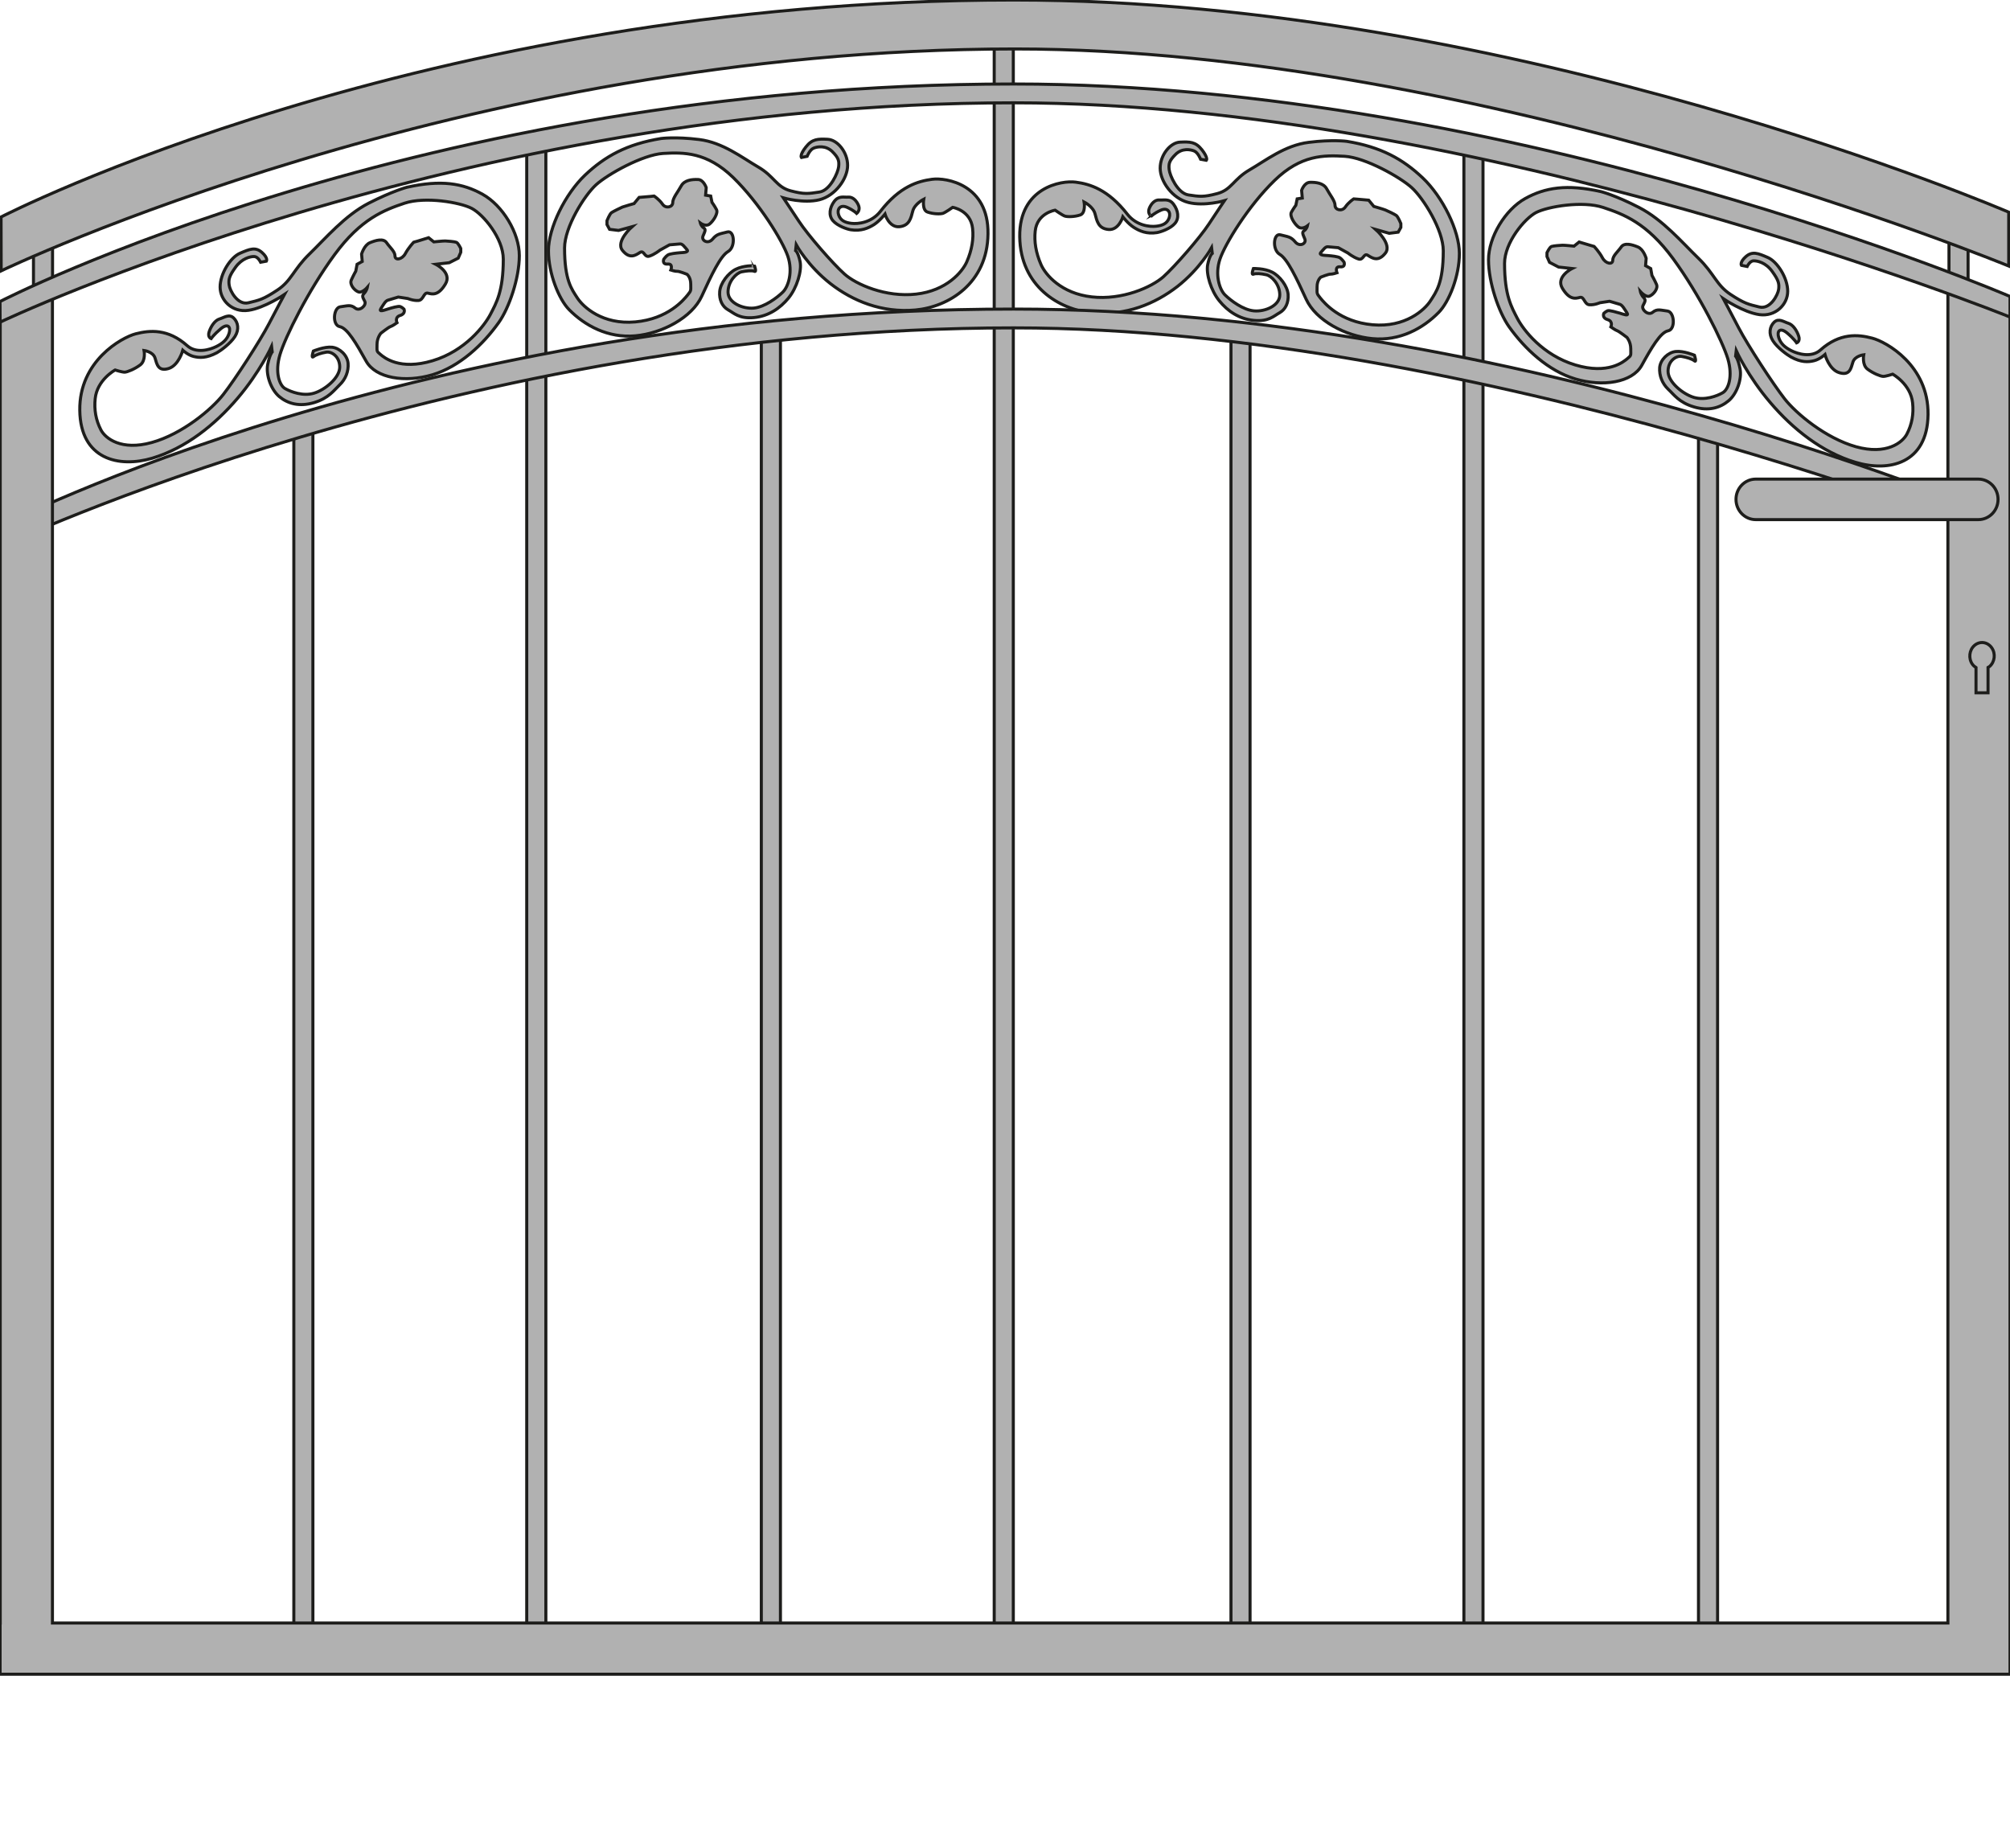 <?xml version="1.0" encoding="iso-8859-1"?>
<!-- Generator: Adobe Illustrator 20.1.0, SVG Export Plug-In . SVG Version: 6.00 Build 0)  -->
<svg version="1.1" preserveAspectRatio="none" id="Ebene_1" xmlns="http://www.w3.org/2000/svg"
	xmlns:xlink="http://www.w3.org/1999/xlink" x="0px" y="0px" viewBox="-44.681 -17.464 164.516 151.2" width="164.516"
	height="151.2" style="enable-background:new -44.681 -17.464 164.516 151.2;" xml:space="preserve">
	<g>
		<g>
			<path style="fill:#B1B1B1;stroke:#1D1D1B;stroke-width:0.25;stroke-miterlimit:10;" d="M9.422-6.129
			c-2.792,0.457-4.58,1.446-6.214,2.99C1.577-1.593,0.21,1.185,0.21,3.048c0,1.86,0.841,3.958,1.684,4.82
			c1.293,1.316,3.196,2.348,5.424,2.149c2.225-0.203,4.643-1.507,5.435-3.237c0.791-1.725,1.526-3.292,2.157-3.659
			c0.632-0.365,0.526-1.752-0.05-1.603c-0.581,0.16-0.843,0.131-1.212,0.579c-0.367,0.446-0.942,0.133-0.79-0.243
			c0.155-0.371,0.264-0.542,0.05-0.674c-0.202-0.14-0.266-0.392-0.266-0.392s0.429,0.325,0.741,0.092
			c0.314-0.238,0.738-0.897,0.581-1.192c-0.155-0.3-0.369-0.593-0.369-0.593l-0.106-0.519l-0.418-0.07l0.051-0.619
			c0,0-0.214-0.656-0.682-0.662c-0.479-0.015-1.11,0.042-1.371,0.534c-0.264,0.485-0.688,0.977-0.688,1.359
			c0,0.375-0.578,0.511-0.839,0.121C9.276-1.143,8.857-1.422,8.857-1.422L8.524-1.386L7.632-1.311L7.216-0.806
			c0,0-0.798,0.227-0.951,0.285c-0.157,0.07-0.74,0.349-0.899,0.461C5.212,0.061,5,0.594,5,0.594v0.319l0.212,0.389l0.734,0.09
			l1.107-0.306c0,0-1.371,1.209-0.788,1.938c0.579,0.724,1.053,0.42,1.423,0.178c0.367-0.24,0.35,0.436,0.787,0.292
			c0.435-0.142,0.858-0.488,0.858-0.488l0.786-0.436c0,0,0.633-0.058,0.845-0.072c0.21-0.025,0.365,0.222,0.578,0.46
			c0.208,0.244-0.318,0.24-0.578,0.26c-0.263,0.024-0.845,0.076-1.002,0.196C9.802,3.527,9.645,3.752,9.645,3.752
			S9.488,4.18,9.962,4.145c0.476-0.048,0.264,0.489,0.264,0.489s0.37,0.12,0.526,0.105c0.157-0.016,0.79,0.239,0.79,0.239
			S11.855,5.2,11.855,5.78c0,0.566,0.054,0.509-0.261,0.903c-0.316,0.388-1.594,1.952-4.277,2.195
			C4.628,9.12,3.056,7.655,2.579,6.925C2.103,6.19,1.528,5.46,1.528,2.826c0-1.703,1.628-4.309,2.577-5.167
			c0.947-0.861,3.808-2.461,5.489-2.568c1.684-0.096,3.577-0.123,5.738,1.973c2.153,2.099,4.05,5.191,4.472,6.445
			c0.422,1.256,0.053,2.481-0.422,2.939c-0.476,0.459-1.474,1.213-2.367,1.299c-0.898,0.082-2.106-0.432-2.106-1.311
			c0-0.879,0.682-1.56,1.105-1.655c0.425-0.084,0.843-0.126,1.054-0.042c0.21,0.09,0-0.466,0-0.466S16.17,4.25,15.541,4.569
			c-0.632,0.315-1.263,1.146-1.316,1.826c-0.054,0.674,0.208,1.22,0.684,1.492c0.478,0.264,0.895,0.745,2.106,0.636
			c1.211-0.111,2.156-0.763,2.842-1.597c0.688-0.842,1.106-2.224,0.947-2.99c-0.157-0.761-0.367-0.893-0.367-0.893l0.051-0.475
			c0,0,0.949,1.726,2.788,3.168c1.843,1.438,4.229,2.411,6.962,2.168c2.735-0.249,5.9-2.189,5.947-6.231
			c0.055-4.048-3.418-4.621-4.578-4.465c-1.152,0.151-2.649,0.584-4.226,2.62c-0.734,0.942-1.841,1.047-2.367,0.986
			c-0.524-0.06-0.894-0.229-1.051-0.683c-0.159-0.448,0.104-0.887,0.685-0.631C25.224-0.239,25.437,0,25.437,0
			s0.314-0.236,0.159-0.637c-0.159-0.399-0.477-0.727-0.845-0.697c-0.369,0.031-0.788-0.141-1.161,0.363
			c-0.364,0.497-0.47,1.126-0.101,1.56c0.365,0.432,1.165,0.705,1.474,0.75c0.839,0.128,1.419-0.131,1.894-0.425
			c0.474-0.309,0.897-0.858,0.897-0.858s0.33,1.106,1.172,1.032c0.842-0.081,0.949-0.71,1.104-1.291
			c0.159-0.585,0.896-0.961,0.896-0.961s-0.158,0.898,0.312,1.053c0.478,0.17,1.056,0.17,1.266,0.102
			c0.212-0.077,0.79-0.488,0.79-0.488s1.469,0.234,1.63,1.719c0.093,0.855-0.053,1.763-0.473,2.734
			c-0.364,0.836-1.668,2.374-4.157,2.648c-2.487,0.278-4.91-0.797-5.854-1.643C23.49,4.117,21.437,1.757,20.7,0.631
			c-0.735-1.118-1.263-1.902-1.263-1.902s1.635,0.475,2.946,0.154c1.315-0.333,2.312-1.733,2.312-2.812
			c0-1.092-0.841-2.101-1.63-2.136c-0.788-0.037-1.262-0.043-1.786,0.628c-0.526,0.664-0.369,0.86-0.369,0.86l0.471-0.094
			c0,0,0.215-0.539,0.527-0.668c0.313-0.135,1.002-0.24,1.53,0.275c0.524,0.522,0.573,0.775,0.524,1.245
			c-0.053,0.474-0.688,1.942-1.58,2.071c-0.893,0.134-1.214,0.2-2.367-0.104c-1.155-0.314-1.318-1.179-2.632-1.943
			c-1.318-0.763-2.897-2.014-4.841-2.252C10.595-6.289,9.422-6.129,9.422-6.129z" />
			<path style="fill:#B1B1B1;stroke:#1D1D1B;stroke-width:0.25;stroke-miterlimit:10;" d="M-11.383-2.138
			c2.785-0.627,4.577-0.336,6.206,0.575c1.632,0.91,3.002,3.152,3.002,5.015c0,1.866-0.843,4.29-1.682,5.474
			c-1.297,1.819-3.195,3.602-5.423,4.276c-2.228,0.662-4.646,0.299-5.436-1.119c-0.792-1.422-1.531-2.7-2.159-2.818
			c-0.629-0.123-0.526-1.551,0.053-1.624c0.575-0.072,0.841-0.2,1.21,0.102c0.367,0.309,0.947-0.228,0.789-0.544
			c-0.16-0.316-0.263-0.44-0.052-0.658c0.21-0.222,0.261-0.491,0.261-0.491s-0.418,0.487-0.733,0.373
			c-0.318-0.114-0.737-0.603-0.582-0.967c0.157-0.355,0.368-0.732,0.368-0.732l0.106-0.561l0.423-0.23l-0.054-0.607
			c0,0,0.211-0.735,0.685-0.93c0.475-0.194,1.104-0.384,1.365,0.003c0.267,0.389,0.686,0.712,0.686,1.089
			c0,0.38,0.577,0.293,0.843-0.196c0.267-0.498,0.687-0.936,0.687-0.936l0.328-0.092L-9.6,1.988l0.425,0.341
			c0,0,0.79-0.082,0.944-0.074c0.159,0.003,0.739,0.05,0.894,0.107c0.161,0.054,0.369,0.51,0.369,0.51V3.18l-0.208,0.48L-7.91,4.033
			l-1.107,0.129c0,0,1.369,0.676,0.787,1.624C-8.803,6.738-9.28,6.617-9.647,6.527c-0.371-0.096-0.355,0.571-0.792,0.598
			c-0.432,0.024-0.858-0.159-0.858-0.159l-0.786-0.122c0,0-0.632,0.184-0.843,0.254c-0.21,0.059-0.371,0.367-0.579,0.687
			c-0.208,0.327,0.314,0.115,0.579,0.038c0.266-0.086,0.843-0.257,1.002-0.201c0.151,0.053,0.312,0.213,0.312,0.213
			s0.157,0.372-0.312,0.513c-0.477,0.142-0.263,0.6-0.263,0.6s-0.371,0.265-0.528,0.311c-0.155,0.045-0.79,0.545-0.79,0.545
			s-0.318,0.355-0.318,0.923c0,0.57-0.051,0.536,0.268,0.802c0.315,0.268,1.589,1.335,4.276,0.527c2.684-0.8,4.26-2.884,4.738-3.798
			c0.474-0.922,1.054-1.872,1.054-4.511c0-1.708-1.637-3.668-2.586-4.16c-0.94-0.494-3.802-0.981-5.485-0.427
			c-1.682,0.563-3.575,1.272-5.736,4.211c-2.159,2.937-4.057,6.769-4.473,8.188c-0.423,1.424-0.052,2.503,0.416,2.772
			c0.476,0.271,1.477,0.651,2.371,0.379c0.896-0.267,2.106-1.257,2.106-2.136c0-0.879-0.682-1.296-1.104-1.22
			c-0.424,0.074-0.841,0.202-1.051,0.371c-0.216,0.165,0-0.466,0-0.466s0.892-0.374,1.526-0.31c0.629,0.071,1.257,0.658,1.312,1.316
			c0.055,0.655-0.212,1.31-0.684,1.757c-0.476,0.455-0.896,1.096-2.106,1.462c-1.21,0.359-2.155,0.075-2.839-0.493
			c-0.684-0.573-1.107-1.787-0.952-2.617c0.164-0.823,0.371-1.039,0.371-1.039l-0.051-0.45c0,0-0.951,2.098-2.79,4.248
			c-1.845,2.164-4.226,4.069-6.963,4.894c-2.738,0.814-5.894,0.108-5.946-3.917c-0.056-4.024,3.418-5.955,4.577-6.258
			c1.161-0.296,2.648-0.431,4.222,0.976c0.739,0.656,1.843,0.33,2.371,0.067c0.529-0.261,0.896-0.576,1.055-1.092
			c0.156-0.517-0.106-0.846-0.686-0.365c-0.577,0.488-0.789,0.807-0.789,0.807s-0.316-0.108-0.157-0.573
			c0.157-0.46,0.472-0.919,0.839-1.034c0.365-0.107,0.793-0.442,1.163-0.08c0.367,0.354,0.468,0.942,0.105,1.515
			c-0.373,0.582-1.171,1.158-1.477,1.328c-0.847,0.45-1.425,0.422-1.898,0.306c-0.47-0.111-0.892-0.509-0.892-0.509
			s-0.33,1.242-1.169,1.496c-0.843,0.252-0.951-0.34-1.106-0.866c-0.163-0.516-0.897-0.612-0.897-0.612s0.163,0.835-0.32,1.187
			c-0.47,0.349-1.047,0.574-1.257,0.587c-0.209,0.008-0.792-0.177-0.792-0.177s-1.478,0.806-1.631,2.352
			c-0.093,0.89,0.053,1.747,0.472,2.553c0.361,0.695,1.67,1.722,4.163,1.027c2.489-0.689,4.907-2.712,5.854-3.933
			c0.95-1.211,2.998-4.367,3.736-5.783c0.734-1.406,1.266-2.393,1.266-2.393s-1.635,1.108-2.949,1.293
			c-1.315,0.193-2.316-0.812-2.316-1.903s0.841-2.43,1.633-2.77c0.792-0.343,1.264-0.531,1.79-0.065
			c0.526,0.464,0.367,0.715,0.367,0.715l-0.474,0.088c0,0-0.212-0.457-0.526-0.466c-0.316-0.009-0.998,0.146-1.526,0.873
			c-0.525,0.724-0.584,1-0.525,1.453c0.05,0.452,0.684,1.673,1.578,1.459c0.894-0.214,1.208-0.275,2.367-1.039
			c1.159-0.759,1.316-1.686,2.633-2.96c1.314-1.274,2.897-3.147,4.841-4.15C-12.558-1.83-11.383-2.138-11.383-2.138z" />
			<path style="fill:#B1B1B1;stroke:#1D1D1B;stroke-width:0.25;stroke-miterlimit:10;" d="M65.554-5.898
			c2.791,0.456,4.577,1.445,6.21,2.989c1.632,1.547,3.004,4.325,3.004,6.189c0,1.859-0.849,3.964-1.69,4.817
			c-1.292,1.32-3.194,2.356-5.418,2.151c-2.226-0.199-4.645-1.501-5.436-3.232c-0.79-1.727-1.529-3.293-2.157-3.664
			c-0.635-0.367-0.524-1.757,0.049-1.599c0.579,0.156,0.843,0.127,1.212,0.575c0.367,0.45,0.947,0.138,0.788-0.236
			c-0.155-0.38-0.262-0.547-0.051-0.68c0.21-0.138,0.265-0.395,0.265-0.395s-0.42,0.332-0.738,0.094
			c-0.314-0.232-0.735-0.894-0.58-1.198c0.159-0.296,0.37-0.581,0.37-0.581l0.109-0.523l0.419-0.065l-0.056-0.629
			c0,0,0.211-0.646,0.686-0.659c0.476-0.01,1.103,0.046,1.368,0.534c0.261,0.49,0.683,0.977,0.683,1.357
			c0,0.379,0.577,0.519,0.843,0.126c0.263-0.389,0.684-0.661,0.684-0.661l0.326,0.025l0.901,0.08l0.419,0.51
			c0,0,0.791,0.227,0.946,0.293c0.161,0.065,0.741,0.337,0.898,0.451c0.153,0.124,0.369,0.659,0.369,0.659v0.315l-0.216,0.389
			l-0.735,0.093l-1.104-0.313c0,0,1.367,1.211,0.787,1.938c-0.575,0.726-1.051,0.423-1.42,0.186
			c-0.369-0.242-0.354,0.436-0.788,0.289c-0.434-0.141-0.858-0.487-0.858-0.487l-0.788-0.435c0,0-0.634-0.062-0.845-0.075
			c-0.208-0.024-0.369,0.223-0.579,0.463c-0.21,0.242,0.316,0.236,0.579,0.257c0.262,0.021,0.845,0.071,1.002,0.197
			c0.155,0.113,0.313,0.336,0.313,0.336s0.163,0.428-0.313,0.387c-0.476-0.049-0.265,0.489-0.265,0.489s-0.37,0.123-0.526,0.111
			c-0.155-0.012-0.79,0.243-0.79,0.243S63.12,5.437,63.12,6.009c0,0.571-0.053,0.509,0.261,0.907
			c0.314,0.386,1.598,1.957,4.279,2.196c2.686,0.24,4.262-1.218,4.738-1.955c0.47-0.735,1.052-1.461,1.052-4.097
			c0-1.708-1.629-4.305-2.58-5.166c-0.946-0.861-3.805-2.467-5.487-2.568c-1.688-0.099-3.581-0.126-5.74,1.974
			c-2.161,2.096-4.049,5.191-4.472,6.44c-0.42,1.26-0.053,2.477,0.423,2.939c0.472,0.457,1.472,1.22,2.367,1.296
			c0.894,0.081,2.106-0.423,2.106-1.308c0-0.882-0.684-1.562-1.108-1.648c-0.42-0.096-0.841-0.133-1.049-0.046
			c-0.21,0.082,0-0.464,0-0.464s0.894-0.025,1.522,0.29c0.635,0.316,1.263,1.149,1.318,1.824c0.051,0.679-0.212,1.228-0.684,1.497
			c-0.478,0.264-0.9,0.747-2.106,0.635c-1.214-0.107-2.159-0.761-2.843-1.606c-0.686-0.834-1.102-2.219-0.947-2.975
			c0.157-0.763,0.372-0.903,0.372-0.903l-0.054-0.466c0,0-0.952,1.724-2.791,3.168c-1.847,1.433-4.227,2.409-6.961,2.162
			c-2.742-0.248-5.9-2.185-5.953-6.227c-0.049-4.046,3.427-4.625,4.582-4.466c1.155,0.151,2.642,0.59,4.225,2.618
			c0.738,0.945,1.843,1.05,2.367,0.987c0.526-0.057,0.895-0.229,1.056-0.682c0.155-0.45-0.106-0.889-0.686-0.627
			c-0.575,0.262-0.789,0.497-0.789,0.497S49.222,0,49.382-0.403c0.157-0.4,0.47-0.733,0.843-0.696
			c0.369,0.031,0.79-0.143,1.155,0.356c0.369,0.503,0.478,1.133,0.104,1.563c-0.367,0.432-1.165,0.698-1.471,0.75
			c-0.839,0.133-1.421-0.128-1.894-0.426c-0.476-0.306-0.896-0.863-0.896-0.863S46.89,1.392,46.05,1.314
			c-0.846-0.073-0.948-0.705-1.107-1.288c-0.153-0.586-0.892-0.961-0.892-0.961s0.155,0.895-0.314,1.061
			c-0.476,0.162-1.059,0.162-1.267,0.091c-0.209-0.073-0.79-0.482-0.79-0.482s-1.477,0.227-1.631,1.712
			c-0.091,0.857,0.053,1.767,0.475,2.736c0.361,0.839,1.668,2.375,4.157,2.648c2.487,0.285,4.907-0.8,5.858-1.646
			c0.942-0.843,2.996-3.201,3.732-4.325c0.736-1.118,1.268-1.903,1.268-1.903s-1.635,0.478-2.949,0.148
			c-1.314-0.326-2.312-1.726-2.312-2.807c0-1.09,0.837-2.1,1.627-2.131c0.792-0.033,1.265-0.043,1.79,0.624
			c0.528,0.673,0.367,0.862,0.367,0.862l-0.476-0.087c0,0-0.206-0.541-0.522-0.674c-0.312-0.131-1-0.248-1.524,0.278
			c-0.526,0.519-0.58,0.772-0.526,1.246c0.049,0.465,0.684,1.939,1.577,2.072c0.894,0.133,1.21,0.196,2.369-0.114
			c1.159-0.309,1.314-1.17,2.631-1.936c1.315-0.761,2.894-2.014,4.843-2.253C64.379-6.059,65.554-5.898,65.554-5.898z" />
			<path style="fill:#B1B1B1;stroke:#1D1D1B;stroke-width:0.25;stroke-miterlimit:10;" d="M86.363-1.782
			c-2.792-0.631-4.582-0.337-6.21,0.564c-1.633,0.91-3,3.156-3,5.017c0,1.864,0.841,4.294,1.682,5.478
			c1.295,1.816,3.194,3.601,5.424,4.27c2.223,0.663,4.643,0.303,5.435-1.112c0.785-1.425,1.526-2.701,2.155-2.828
			c0.63-0.116,0.526-1.55-0.052-1.619c-0.577-0.07-0.839-0.201-1.21,0.103c-0.367,0.303-0.949-0.231-0.79-0.55
			c0.155-0.315,0.26-0.435,0.054-0.655c-0.213-0.218-0.268-0.491-0.268-0.491s0.425,0.488,0.739,0.377
			c0.313-0.113,0.734-0.609,0.581-0.964c-0.159-0.362-0.373-0.734-0.373-0.734l-0.101-0.561l-0.422-0.238l0.049-0.6
			c0,0-0.206-0.739-0.682-0.933c-0.474-0.192-1.104-0.38-1.367,0.012c-0.264,0.378-0.688,0.707-0.688,1.082
			c0,0.38-0.578,0.293-0.839-0.198c-0.264-0.498-0.684-0.936-0.684-0.936l-0.328-0.095l-0.9-0.267l-0.418,0.337
			c0,0-0.786-0.081-0.947-0.074c-0.161,0.003-0.74,0.049-0.898,0.102c-0.157,0.061-0.368,0.512-0.368,0.512v0.309l0.211,0.478
			l0.738,0.384l1.105,0.121c0,0-1.367,0.676-0.788,1.627c0.577,0.948,1.055,0.835,1.421,0.739c0.369-0.101,0.355,0.565,0.787,0.6
			c0.436,0.026,0.856-0.166,0.856-0.166l0.792-0.119c0,0,0.631,0.189,0.845,0.25c0.206,0.067,0.365,0.373,0.578,0.692
			c0.21,0.319-0.318,0.112-0.578,0.03c-0.263-0.072-0.845-0.253-1-0.198c-0.163,0.063-0.318,0.218-0.318,0.218
			s-0.161,0.372,0.318,0.51c0.472,0.142,0.262,0.595,0.262,0.595s0.367,0.263,0.524,0.315c0.155,0.053,0.792,0.544,0.792,0.544
			s0.312,0.359,0.312,0.926c0,0.574,0.056,0.533-0.265,0.8c-0.312,0.267-1.594,1.335-4.271,0.529c-2.686-0.804-4.265-2.888-4.74-3.8
			c-0.474-0.922-1.053-1.873-1.053-4.508c0-1.713,1.634-3.667,2.579-4.166c0.949-0.489,3.804-0.976,5.489-0.417
			c1.684,0.557,3.577,1.264,5.734,4.202c2.159,2.944,4.049,6.772,4.476,8.19c0.418,1.423,0.055,2.502-0.427,2.774
			c-0.469,0.273-1.463,0.644-2.361,0.377c-0.896-0.269-2.107-1.25-2.107-2.135c0-0.877,0.686-1.292,1.107-1.217
			c0.419,0.073,0.843,0.197,1.052,0.362c0.209,0.17,0-0.46,0-0.46s-0.896-0.374-1.529-0.303c-0.63,0.068-1.259,0.659-1.316,1.312
			c-0.048,0.662,0.214,1.309,0.686,1.762c0.478,0.444,0.896,1.097,2.107,1.455c1.213,0.369,2.155,0.079,2.843-0.494
			c0.684-0.566,1.103-1.786,0.943-2.613c-0.157-0.824-0.365-1.042-0.365-1.042l0.051-0.449c0,0,0.951,2.101,2.794,4.251
			c1.835,2.157,4.224,4.064,6.96,4.882c2.739,0.826,5.898,0.117,5.947-3.91c0.049-4.018-3.423-5.952-4.577-6.249
			c-1.159-0.304-2.645-0.441-4.23,0.97c-0.734,0.657-1.841,0.326-2.367,0.065c-0.526-0.266-0.892-0.576-1.051-1.095
			c-0.157-0.513,0.102-0.846,0.688-0.363c0.575,0.483,0.784,0.812,0.784,0.812s0.322-0.114,0.157-0.579
			c-0.157-0.463-0.476-0.917-0.841-1.027c-0.368-0.113-0.788-0.438-1.157-0.091c-0.37,0.358-0.476,0.947-0.105,1.524
			c0.365,0.573,1.169,1.154,1.472,1.322c0.839,0.464,1.418,0.428,1.894,0.311c0.476-0.116,0.896-0.506,0.896-0.506
			s0.332,1.239,1.177,1.486c0.844,0.253,0.945-0.333,1.106-0.853c0.149-0.527,0.888-0.614,0.888-0.614s-0.155,0.834,0.322,1.183
			c0.47,0.348,1.05,0.574,1.262,0.585c0.21,0.012,0.788-0.181,0.788-0.181s1.475,0.808,1.63,2.353
			c0.095,0.895-0.051,1.751-0.469,2.551c-0.366,0.699-1.67,1.727-4.163,1.035c-2.487-0.699-4.906-2.72-5.853-3.934
			c-0.949-1.221-3-4.365-3.741-5.78c-0.738-1.416-1.265-2.399-1.265-2.399s1.635,1.113,2.95,1.301
			c1.315,0.18,2.318-0.822,2.318-1.913c0-1.084-0.847-2.426-1.635-2.765c-0.787-0.344-1.261-0.532-1.787-0.072
			c-0.526,0.463-0.367,0.717-0.367,0.717l0.471,0.093c0,0,0.213-0.457,0.525-0.462c0.315-0.007,1.004,0.141,1.526,0.87
			c0.528,0.729,0.579,1.002,0.528,1.453c-0.054,0.449-0.682,1.674-1.58,1.455c-0.892-0.217-1.21-0.275-2.367-1.035
			c-1.161-0.764-1.318-1.693-2.63-2.963c-1.32-1.277-2.9-3.144-4.847-4.145C87.534-1.488,86.363-1.782,86.363-1.782z" />
		</g>

		<rect x="-41.941" y="1.72" style="fill:#B1B1B1;stroke:#1D1D1B;stroke-width:0.25;stroke-miterlimit:10;" width="1.561"
			height="5.19" />

		<rect x="114.841" y="1.451" style="fill:#B1B1B1;stroke:#1D1D1B;stroke-width:0.25;stroke-miterlimit:10;"
			width="1.563" height="5.194" />
		<g>

			<rect x="-1.569" y="-5.677" style="fill:#B1B1B1;stroke:#1D1D1B;stroke-width:0.25;stroke-miterlimit:10;"
				width="1.566" height="122.831" />
			<polygon style="fill:#B1B1B1;stroke:#1D1D1B;stroke-width:0.25;stroke-miterlimit:10;" points="-19.071,16.869 -19.071,117.154 
			-20.631,117.154 -20.631,17.39 		" />

			<rect x="36.694" y="-14.732" style="fill:#B1B1B1;stroke:#1D1D1B;stroke-width:0.25;stroke-miterlimit:10;"
				width="1.563" height="131.887" />
			<polygon style="fill:#B1B1B1;stroke:#1D1D1B;stroke-width:0.25;stroke-miterlimit:10;" points="19.197,117.154 17.632,117.154 
			17.632,9.769 19.197,9.636 		" />
			<polygon style="fill:#B1B1B1;stroke:#1D1D1B;stroke-width:0.25;stroke-miterlimit:10;" points="76.701,117.801 75.137,117.801 
			75.137,-5.677 76.701,-5.16 		" />

			<rect x="56.073" y="9.702" style="fill:#B1B1B1;stroke:#1D1D1B;stroke-width:0.25;stroke-miterlimit:10;"
				width="1.561" height="107.453" />

			<rect x="94.338" y="17.548" style="fill:#B1B1B1;stroke:#1D1D1B;stroke-width:0.25;stroke-miterlimit:10;"
				width="1.563" height="100.021" />
		</g>
		<path style="fill:#B1B1B1;stroke:#1D1D1B;stroke-width:0.25;stroke-miterlimit:10;" d="M-44.585,4.699l-0.01-4.407
		c0,0,34.41-17.755,82.886-17.755c41.185,0,81.44,17.361,81.44,17.361v4.406c0,0-43.184-17.762-81.308-17.762
		C-6.835-13.458-44.585,4.699-44.585,4.699z" />
		<path style="fill:#B1B1B1;stroke:#1D1D1B;stroke-width:0.25;stroke-miterlimit:10;" d="M-44.585,27.263l-0.01-1.682
		c0,0,34.41-17.754,82.886-17.754c41.185,0,81.44,17.36,81.44,17.36v1.683c0,0-43.312-17.504-81.44-17.504
		C-6.967,9.365-44.585,27.263-44.585,27.263z" />
		<polygon style="fill:#B1B1B1;stroke:#1D1D1B;stroke-width:0.25;stroke-miterlimit:10;" points="-44.663,115.35 -44.663,8.082 
		-40.389,6.079 -40.389,115.35 114.752,115.35 114.752,5.668 119.836,7.517 119.836,115.35 119.836,119.516 119.836,119.537 
		-44.673,119.537 -44.673,115.35 	" />
		<path style="fill:#B1B1B1;stroke:#1D1D1B;stroke-width:0.25;stroke-miterlimit:10;" d="M-44.671,8.898l-0.009-1.687
		c0,0,34.495-17.802,82.971-17.802c41.185,0,81.545,17.386,81.545,17.386V8.48c0,0-43.416-17.531-81.545-17.531
		C-6.967-9.051-44.671,8.898-44.671,8.898z" />
		<path style="fill:#B1B1B1;stroke:#1D1D1B;stroke-width:0.25;stroke-miterlimit:10;" d="M116.928,35.351
		c0.436-0.378,1.062-0.293,1.402,0.181c0.348,0.478,0.264,1.17-0.169,1.544c-0.037,0.033-0.085,0.043-0.124,0.069v2.085h-0.984
		v-2.064c-0.109-0.068-0.21-0.159-0.296-0.275C116.418,36.416,116.494,35.727,116.928,35.351z" />
		<path style="fill:#B1B1B1;stroke:#1D1D1B;stroke-width:0.25;stroke-miterlimit:10;" d="M118.857,23.398
		c0-0.913-0.719-1.656-1.617-1.656H99.025c-0.893,0-1.617,0.743-1.617,1.656c0,0.917,0.725,1.659,1.617,1.659h18.215
		C118.138,25.057,118.857,24.315,118.857,23.398z" />
	</g>
</svg>